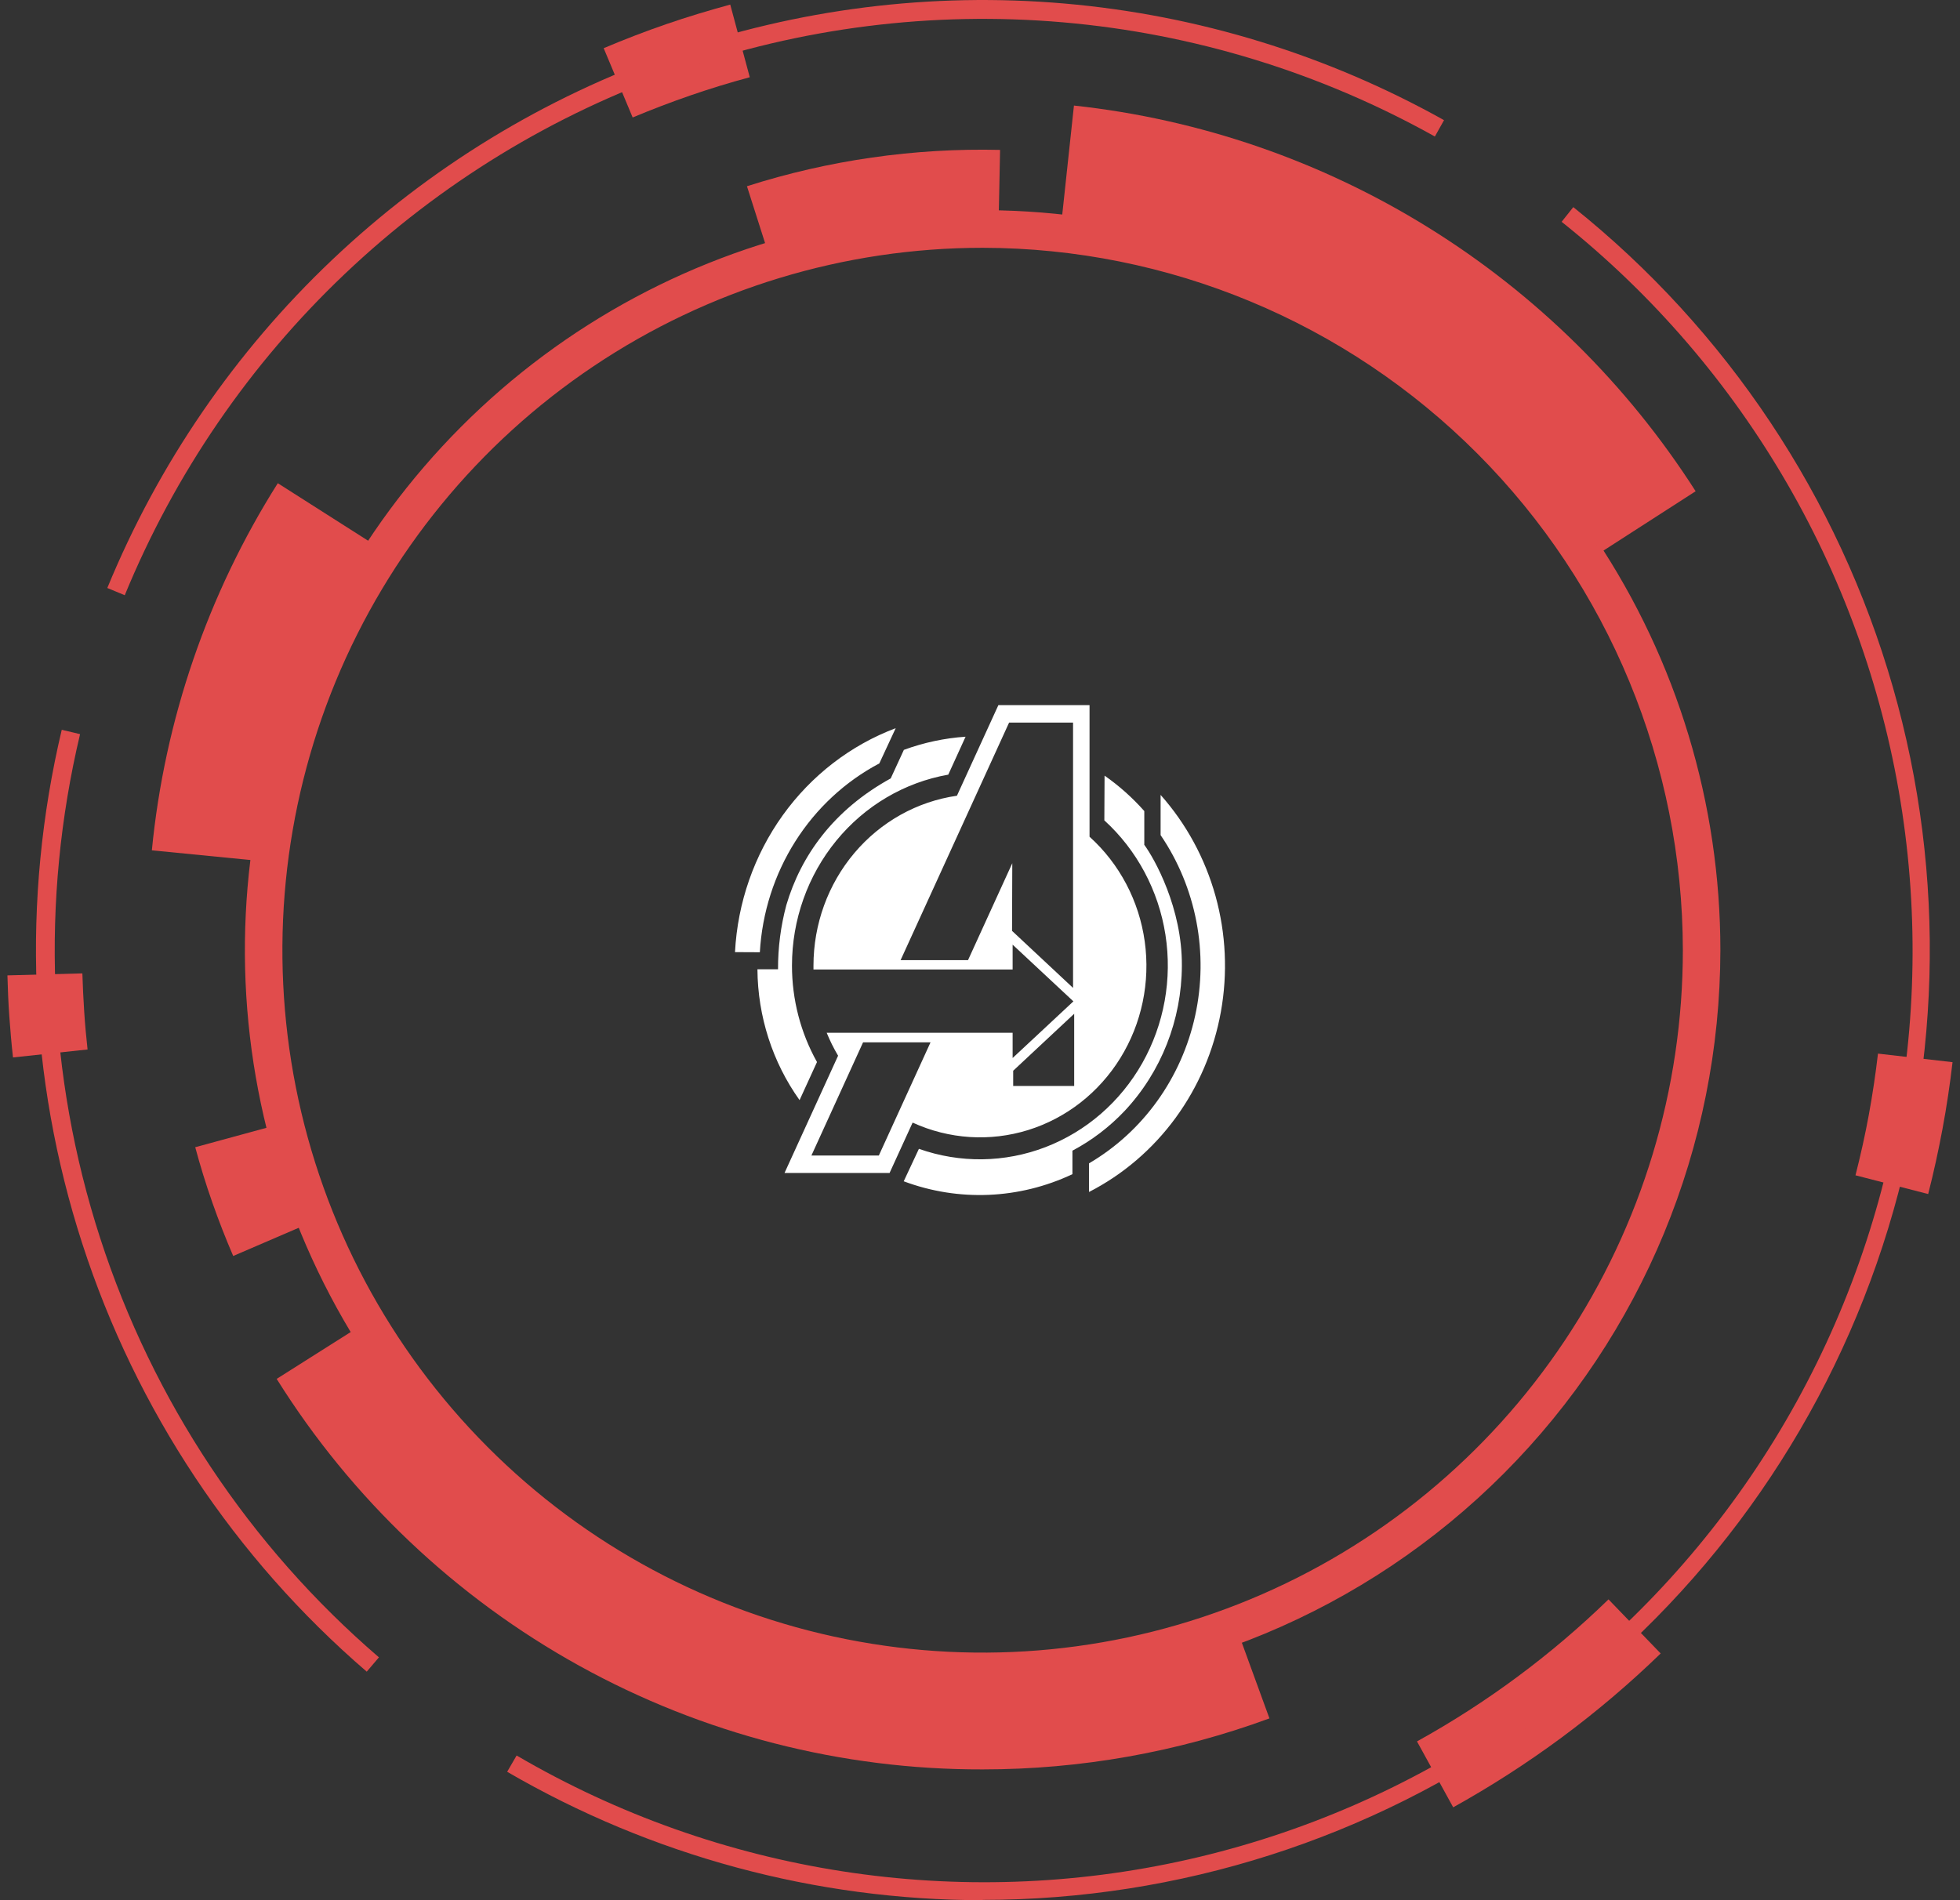 <svg width="132" height="128" viewBox="0 0 132 128" fill="none" xmlns="http://www.w3.org/2000/svg">
<rect x="0" y="0" width="132" height="128" fill="#333333" stroke="none"/>
<g clip-path="url(#clip0_2669_33503)">
<path d="M66.177 113.858C56.35 113.858 46.744 110.934 38.574 105.457C30.403 99.979 24.035 92.194 20.274 83.085C16.514 73.976 15.53 63.953 17.447 54.283C19.364 44.613 24.096 35.73 31.044 28.759C37.993 21.787 46.846 17.039 56.484 15.116C66.122 13.192 76.112 14.179 85.19 17.952C94.269 21.725 102.029 28.115 107.488 36.313C112.948 44.511 115.862 54.148 115.862 64.008C115.847 77.224 110.607 89.895 101.293 99.241C91.978 108.586 79.35 113.843 66.177 113.858ZM66.177 16.692C56.85 16.692 47.732 19.468 39.977 24.667C32.222 29.866 26.178 37.255 22.608 45.901C19.039 54.547 18.105 64.06 19.925 73.239C21.744 82.417 26.236 90.848 32.831 97.465C39.426 104.082 47.829 108.589 56.977 110.414C66.125 112.24 75.607 111.303 84.224 107.722C92.841 104.141 100.206 98.076 105.388 90.295C110.569 82.514 113.335 73.366 113.335 64.008C113.322 51.463 108.349 39.436 99.508 30.566C90.667 21.695 78.68 16.706 66.177 16.692Z" fill="#E14C4C"/>
<path d="M107.819 37.197C103.828 30.961 98.496 25.701 92.214 21.803C85.932 17.905 78.859 15.469 71.516 14.673L72.327 7.11C80.797 8.026 88.956 10.835 96.202 15.331C103.447 19.827 109.596 25.896 114.196 33.091L107.819 37.197Z" fill="#E14C4C"/>
<path d="M51.845 17.378L50.305 12.545C55.813 10.788 61.574 9.961 67.352 10.098L67.25 15.168H66.187C61.321 15.16 56.484 15.906 51.845 17.378Z" fill="#E14C4C"/>
<path d="M17.765 58.021L10.227 57.279C11.086 48.483 13.992 40.013 18.709 32.55L25.107 36.625C21.023 43.083 18.508 50.414 17.765 58.026" fill="#E14C4C"/>
<path d="M15.706 84.605C15.192 83.413 14.723 82.211 14.299 80.999C13.867 79.772 13.487 78.536 13.148 77.279L18.021 75.95C18.329 77.087 18.672 78.211 19.048 79.324C19.439 80.432 19.865 81.534 20.327 82.616L15.706 84.605Z" fill="#E14C4C"/>
<path d="M66.181 119.19C56.682 119.214 47.333 116.812 39.015 112.21C30.696 107.608 23.682 100.957 18.633 92.884L25.046 88.825C30.979 98.262 39.957 105.375 50.483 108.976C61.009 112.576 72.447 112.449 82.89 108.613L85.493 115.754C79.307 118.029 72.77 119.192 66.181 119.19Z" fill="#E14C4C"/>
<path d="M24.699 112.606C15.794 104.946 9.167 94.971 5.543 83.778C1.92 72.586 1.441 60.608 4.159 49.16L5.392 49.453C2.724 60.674 3.191 72.415 6.742 83.387C10.294 94.359 16.791 104.135 25.52 111.642L24.699 112.606Z" fill="#E14C4C"/>
<path d="M97.869 121.745L95.43 117.304C100.133 114.703 104.47 111.486 108.328 107.737L111.841 111.38C109.743 113.415 107.513 115.308 105.165 117.047C102.824 118.778 100.373 120.355 97.828 121.766" fill="#E14C4C"/>
<path d="M129.854 80.432L124.961 79.17C125.305 77.82 125.608 76.465 125.86 75.095C126.111 73.724 126.317 72.344 126.476 70.973L131.498 71.55C131.323 73.049 131.102 74.543 130.825 76.027C130.548 77.511 130.229 78.979 129.854 80.442" fill="#E14C4C"/>
<path d="M0.875 71.231C0.772 70.314 0.695 69.392 0.628 68.475C0.562 67.558 0.526 66.63 0.5 65.703L5.548 65.569C5.573 66.424 5.614 67.274 5.671 68.145C5.727 69.016 5.804 69.845 5.897 70.695L0.875 71.231Z" fill="#E14C4C"/>
<path d="M42.608 7.913L40.656 3.246C42.043 2.658 43.45 2.117 44.867 1.628C46.284 1.139 47.742 0.701 49.18 0.309L50.495 5.203C49.149 5.564 47.825 5.971 46.51 6.424C45.195 6.878 43.901 7.372 42.608 7.913Z" fill="#E14C4C"/>
<path d="M8.397 40.093L7.227 39.608C10.66 31.253 15.817 23.723 22.36 17.512C28.903 11.301 36.683 6.55 45.187 3.573C53.691 0.596 62.728 -0.54 71.701 0.239C80.675 1.018 89.382 3.695 97.251 8.094L96.634 9.196C88.921 4.887 80.385 2.265 71.589 1.504C62.792 0.742 53.935 1.858 45.6 4.778C37.264 7.698 29.64 12.356 23.227 18.446C16.815 24.535 11.761 31.918 8.397 40.108" fill="#E14C4C"/>
<path d="M66.182 128C54.934 127.995 43.887 125.011 34.156 119.35L34.793 118.253C48.448 126.241 64.612 128.743 80.032 125.256C95.451 121.769 108.982 112.552 117.902 99.459C126.821 86.365 130.467 70.368 128.105 54.687C125.742 39.006 117.548 24.805 105.171 14.941L105.957 13.952C116.295 22.226 123.815 33.52 127.475 46.271C131.135 59.021 130.755 72.598 126.386 85.122C122.017 97.647 113.877 108.499 103.091 116.177C92.305 123.855 79.407 127.979 66.182 127.98" fill="#E14C4C"/>
</g>
<path fill-rule="evenodd" clip-rule="evenodd" d="M73.377 56.363V47.5H67.237L64.447 53.602C61.769 53.986 59.316 55.356 57.54 57.459C55.764 59.562 54.786 62.256 54.785 65.045V65.308H68.197V63.633L72.29 67.453L68.197 71.27V69.569H55.675C55.893 70.103 56.15 70.62 56.443 71.114L52.836 79.012H59.911L61.462 75.62C63.911 76.742 66.67 76.92 69.237 76.123C71.804 75.326 74.008 73.606 75.45 71.276C76.892 68.946 77.475 66.159 77.095 63.423C76.715 60.687 75.395 58.182 73.377 56.363ZM72.267 66.546L68.158 62.705L68.174 58.149L65.194 64.675H60.653L67.959 48.676H72.267V66.546ZM59.188 77.836H54.647L58.126 70.212H62.669L59.188 77.836ZM72.343 73.153H68.235V72.127L72.343 68.289V73.153ZM51.173 64.145C51.325 61.486 52.147 58.914 53.558 56.683C54.969 54.452 56.921 52.64 59.22 51.425L60.323 49.051C57.285 50.197 54.639 52.237 52.715 54.919C50.791 57.601 49.673 60.806 49.5 64.137L51.173 64.145ZM56.321 56.63C54.395 58.984 53.337 61.964 53.337 65.044C53.336 67.325 53.917 69.566 55.022 71.541L53.848 74.106C52.025 71.55 51.032 68.465 51.011 65.292H52.398C52.392 63.831 52.581 62.375 52.958 60.966C53.935 57.653 56.125 54.559 59.987 52.435L60.873 50.512C62.212 50.021 63.611 49.722 65.029 49.626L63.863 52.182C60.919 52.7 58.247 54.276 56.321 56.63ZM78.163 53.546V56.253C79.35 57.999 80.171 59.983 80.573 62.076C80.974 64.169 80.947 66.325 80.493 68.407C80.04 70.489 79.169 72.449 77.938 74.164C76.707 75.879 75.142 77.309 73.343 78.364V80.294C75.634 79.119 77.628 77.412 79.169 75.306C80.71 73.2 81.755 70.754 82.222 68.16C82.69 65.566 82.566 62.896 81.862 60.36C81.157 57.824 79.891 55.491 78.163 53.546ZM77.065 54.635V56.888L77.057 56.899C77.745 57.827 79.626 61.183 79.595 65.055C79.582 68.704 78.202 72.207 75.743 74.831C74.718 75.915 73.531 76.82 72.225 77.511V79.094C68.645 80.785 64.564 80.958 60.863 79.574L61.886 77.387C64.655 78.367 67.668 78.326 70.411 77.272C73.155 76.218 75.459 74.216 76.932 71.607C78.404 68.997 78.954 65.942 78.488 62.962C78.022 59.981 76.568 57.26 74.374 55.261L74.389 52.248C75.369 52.932 76.267 53.733 77.065 54.635Z" fill="white"/>
<defs>
<clipPath id="clip0_2669_33503">
<rect width="131" height="128" fill="white" transform="translate(0.5)"/>
</clipPath>
</defs>
</svg>
